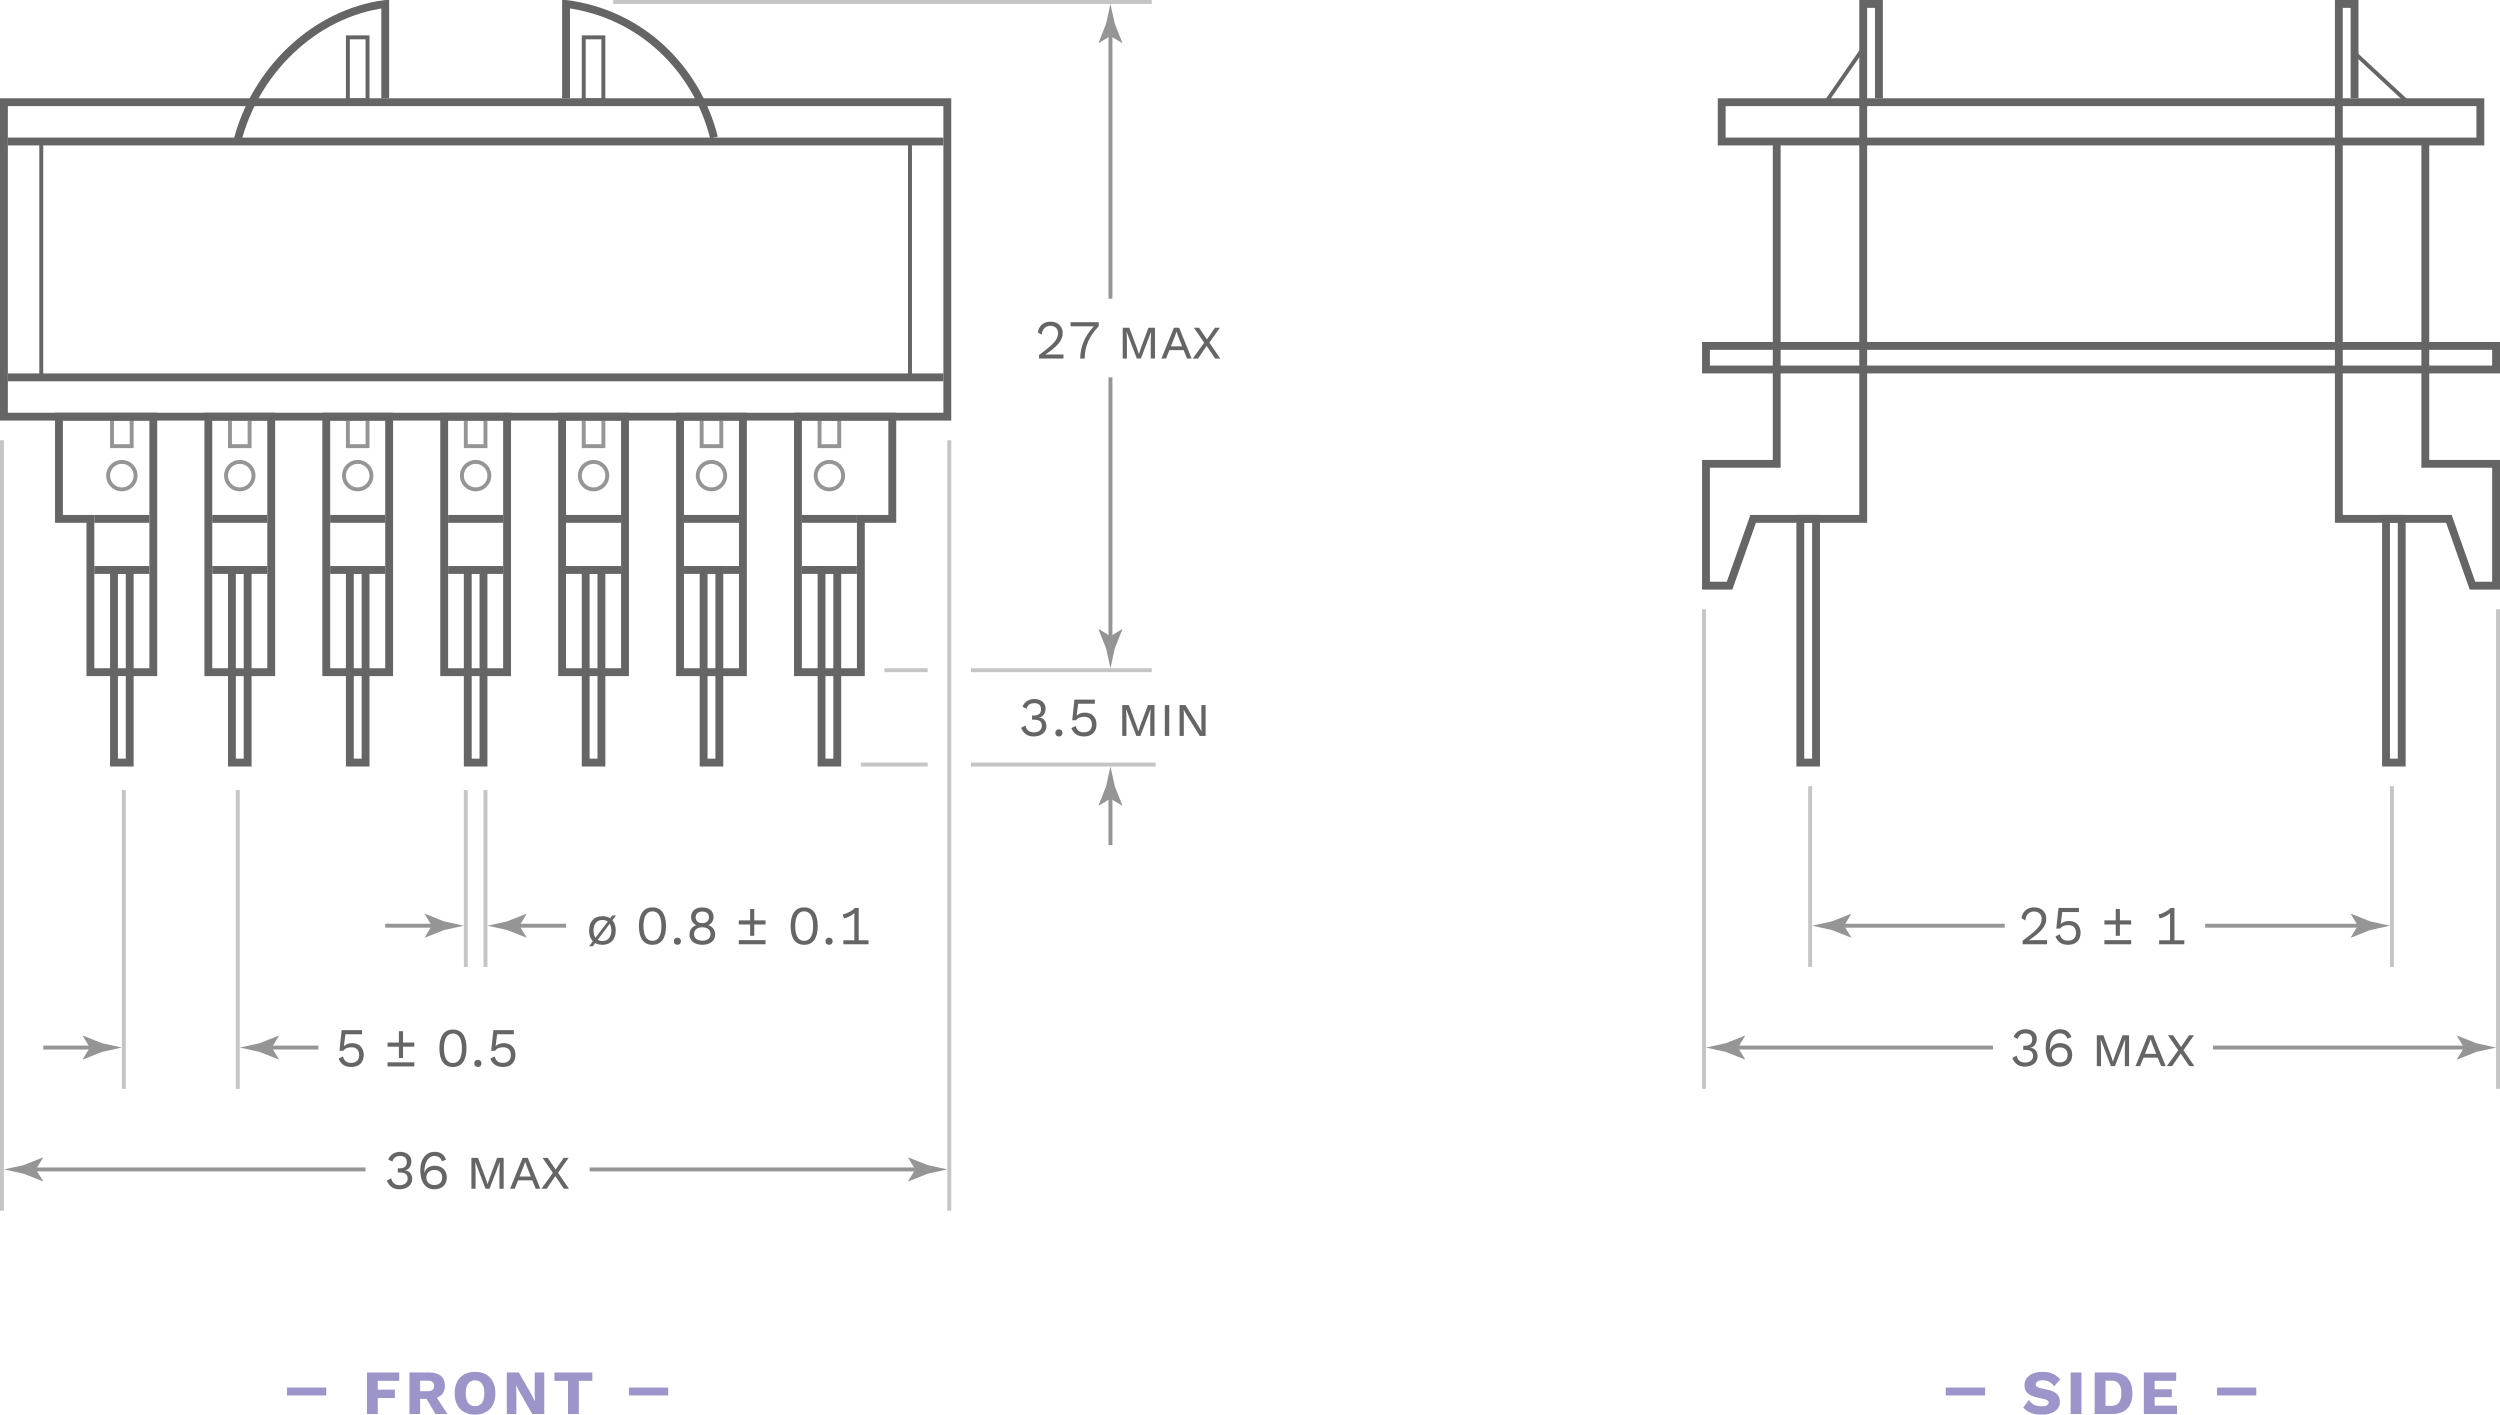 <?xml version="1.0" encoding="UTF-8"?> <svg xmlns="http://www.w3.org/2000/svg" height="360" viewBox="0 0 636 360" width="636"><g fill="none" stroke-miterlimit="10"><path d="m28.5 106.5h5v7h-5z" stroke="#959595"></path><path d="m29 145h4v49h-4z" stroke="#656565" stroke-width="2"></path><path d="m53 106h16v65h-16z" stroke="#656565" stroke-width="2"></path><path d="m83 106h16v65h-16z" stroke="#656565" stroke-width="2"></path><path d="m113 106h16v65h-16z" stroke="#656565" stroke-width="2"></path><path d="m143 106h16v65h-16z" stroke="#656565" stroke-width="2"></path><path d="m173 106h16v65h-16z" stroke="#656565" stroke-width="2"></path><path d="m59 145h4v49h-4z" stroke="#656565" stroke-width="2"></path><path d="m89 145h4v49h-4z" stroke="#656565" stroke-width="2"></path><path d="m119 145h4v49h-4z" stroke="#656565" stroke-width="2"></path><path d="m149 145h4v49h-4z" stroke="#656565" stroke-width="2"></path><path d="m88.5 9.5h5v16h-5z" stroke="#656565"></path><path d="m148.5 9.5h5v16h-5z" stroke="#656565"></path><path d="m179 145h4v49h-4z" stroke="#656565" stroke-width="2"></path><path d="m209 145h4v49h-4z" stroke="#656565" stroke-width="2"></path><path d="m458 132h4v62h-4z" stroke="#656565" stroke-width="2"></path><path d="m607 132h4v62h-4z" stroke="#656565" stroke-width="2"></path><path d="m24 145h14" stroke="#656565" stroke-width="2"></path><path d="m24 132h14" stroke="#656565" stroke-width="2"></path><path d="m54 145h14" stroke="#656565" stroke-width="2"></path><path d="m84 145h14" stroke="#656565" stroke-width="2"></path><path d="m114 145h14" stroke="#656565" stroke-width="2"></path><path d="m144 145h14" stroke="#656565" stroke-width="2"></path><path d="m174 145h14" stroke="#656565" stroke-width="2"></path><path d="m204 145h14" stroke="#656565" stroke-width="2"></path><circle cx="31" cy="121" r="3.5" stroke="#959595"></circle><path d="m58.5 106.5h5v7h-5z" stroke="#959595"></path><path d="m54 132h14" stroke="#656565" stroke-width="2"></path><circle cx="61" cy="121" r="3.5" stroke="#959595"></circle><path d="m88.5 106.5h5v7h-5z" stroke="#959595"></path><path d="m84 132h14" stroke="#656565" stroke-width="2"></path><circle cx="91" cy="121" r="3.5" stroke="#959595"></circle><path d="m118.5 106.5h5v7h-5z" stroke="#959595"></path><path d="m114 132h14" stroke="#656565" stroke-width="2"></path><circle cx="121" cy="121" r="3.5" stroke="#959595"></circle><path d="m148.5 106.5h5v7h-5z" stroke="#959595"></path><path d="m144 132h14" stroke="#656565" stroke-width="2"></path><circle cx="151" cy="121" r="3.5" stroke="#959595"></circle><path d="m178.5 106.5h5v7h-5z" stroke="#959595"></path><path d="m174 132h14" stroke="#656565" stroke-width="2"></path><circle cx="181" cy="121" r="3.5" stroke="#959595"></circle><path d="m208.5 106.5h5v7h-5z" stroke="#959595"></path><path d="m204 132h14" stroke="#656565" stroke-width="2"></path><circle cx="211" cy="121" r="3.5" stroke="#959595"></circle><path d="m1 26h240v80h-240z" stroke="#656565" stroke-width="2"></path><path d="m438 26h193v10h-193z" stroke="#656565" stroke-width="2"></path><path d="m434 88h201v6h-201z" stroke="#656565" stroke-width="2"></path><path d="m25 106h-2-8v26h8v39h16v-65z" stroke="#656565" stroke-width="2"></path><path d="m227 106h-8-2-14v65h16v-39h8z" stroke="#656565" stroke-width="2"></path><path d="m2 96h238" stroke="#656565" stroke-width="2"></path><path d="m2 36h238" stroke="#656565" stroke-width="2"></path><path d="m10.5 36v60" stroke="#656565"></path><path d="m231.5 36v60" stroke="#656565"></path><path d="m98 25v-24c-18.352 2.447-33.199 17.358-37.635 35" stroke="#656565" stroke-width="2"></path><path d="m144 25v-24c19 2.447 33.199 16.358 37.635 34" stroke="#656565" stroke-width="2"></path><path d="m452 36v82h-18v31h6l6-17h28v-131h4v24" stroke="#656565" stroke-width="2"></path><path d="m617 36v82h18v31h-6l-6-17h-28v-131h4v24" stroke="#656565" stroke-width="2"></path><path d="m473.5 13-9 13" stroke="#656565"></path><path d="m598.5 13 14 13" stroke="#656565"></path><path d="m.5 308v-196" stroke="#c5c5c5"></path><path d="m31.5 201v76" stroke="#c5c5c5"></path><path d="m60.5 201v76" stroke="#c5c5c5"></path><path d="m24 266.5h-13" stroke="#959595"></path></g><path d="m22.843 266.5-1.797 2.954.101.067 4.818-1.914c1.678-.369 3.357-.738 5.035-1.107-1.678-.369-3.357-.738-5.035-1.107l-4.818-1.914-.101.051z" fill="#959595"></path><path d="m68 266.5h13" fill="none" stroke="#959595" stroke-miterlimit="10"></path><path d="m69.157 266.5 1.797-2.954-.101-.067-4.818 1.914c-1.678.369-3.357.738-5.035 1.107 1.678.369 3.357.738 5.035 1.107l4.818 1.914.101-.051z" fill="#959595"></path><path d="m93 297.5h-85" fill="none" stroke="#959595" stroke-miterlimit="10"></path><path d="m9.157 297.5 1.797 2.954-.101.067-4.818-1.914c-1.678-.369-3.357-.738-5.035-1.107 1.678-.369 3.357-.738 5.035-1.107l4.818-1.914.101.051z" fill="#959595"></path><path d="m150 297.5h84" fill="none" stroke="#959595" stroke-miterlimit="10"></path><path d="m232.843 297.5-1.797-2.954.101-.067 4.818 1.914c1.678.369 3.357.738 5.035 1.107-1.678.369-3.357.738-5.035 1.107l-4.818 1.914-.101-.051z" fill="#959595"></path><path d="m241.5 308v-196" fill="none" stroke="#c5c5c5" stroke-miterlimit="10"></path><path d="m104.656 295.438c0 1.316-.812 2.283-1.737 2.283v.028c1.219 0 1.947 1.008 1.947 2.185 0 1.499-1.275 2.619-3.25 2.619-1.569 0-2.62-.77-3.194-2.213l1.092-.574c.294 1.064.812 1.737 2.186 1.737 1.303 0 2.017-.729 2.003-1.709-.014-1.135-.714-1.513-2.129-1.513h-.364v-1.051h.364c1.247 0 1.905-.49 1.919-1.527.014-1.078-.603-1.625-1.709-1.625-1.121 0-1.737.561-1.961 1.415l-1.051-.49c.448-1.204 1.583-1.975 2.998-1.975 1.891 0 2.886 1.135 2.886 2.41z" fill="#656565"></path><path d="m113.476 294.975-1.037.49c-.28-.854-.869-1.387-1.975-1.387-1.485 0-2.494 1.724-2.494 3.923v.252h.056c.308-1.19 1.527-1.695 2.536-1.695 1.877 0 3.109 1.163 3.109 2.998s-1.232 2.997-3.18 2.997c-2.325 0-3.572-2.003-3.572-4.762 0-3.096 1.569-4.763 3.614-4.763 1.472 0 2.368.575 2.943 1.947zm-5.015 4.567c0 1.162.812 1.933 2.017 1.933 1.275 0 2.017-.715 2.017-1.933 0-1.177-.742-1.905-2.017-1.905-1.205 0-2.017.784-2.017 1.905z" fill="#656565"></path><path d="m119.927 294.568h1.681l1.905 5.113.504 1.526h.042l.504-1.526 1.905-5.113h1.667v7.845h-1.078v-4.553l.098-2.241h-.028l-2.578 6.794h-1.036l-2.578-6.794h-.028l.084 2.241v4.553h-1.064z" fill="#656565"></path><path d="m135.427 300.27h-3.628l-.854 2.144h-1.177l3.18-7.845h1.331l3.18 7.845h-1.177zm-.378-.966-1.079-2.704-.35-1.036h-.014l-.35 1.036-1.079 2.704z" fill="#656565"></path><path d="m143.449 302.413-2.171-3.208-2.186 3.208h-1.358l2.914-4.034-2.62-3.811h1.317l2.003 2.97 2.045-2.97h1.261l-2.689 3.797 2.788 4.048z" fill="#656565"></path><path d="m92.534 268.362c0 1.919-1.191 3.081-3.166 3.081-1.723 0-2.689-.784-3.222-2.114l1.093-.575c.294.98.798 1.64 2.087 1.64 1.275 0 2.059-.743 2.045-1.976-.014-1.303-.714-1.989-1.961-1.989-.896 0-1.625.267-2.059.896h-.994l.56-5.267h5.197v1.051h-4.244l-.364 2.913-.014.126h.014c.448-.462 1.135-.77 2.115-.77 1.764.001 2.913 1.191 2.913 2.984z" fill="#656565"></path><path d="m105.4 265.225v1.051h-2.872v2.871h-1.051v-2.871h-2.885v-1.051h2.885v-2.886h1.051v2.886zm-6.807 5.028h6.808v1.051h-6.808z" fill="#656565"></path><path d="m111.781 266.682c0-3.096 1.205-4.763 3.446-4.763s3.446 1.667 3.446 4.763-1.205 4.762-3.446 4.762-3.446-1.667-3.446-4.762zm5.729 0c0-2.438-.798-3.755-2.283-3.755s-2.283 1.317-2.283 3.755c0 2.437.798 3.754 2.283 3.754s2.283-1.318 2.283-3.754z" fill="#656565"></path><path d="m122.478 270.533c0 .547-.364.91-.911.91s-.911-.363-.911-.91c0-.546.364-.91.911-.91s.911.364.911.91z" fill="#656565"></path><path d="m131.132 268.362c0 1.919-1.191 3.081-3.166 3.081-1.723 0-2.689-.784-3.222-2.114l1.093-.575c.294.98.798 1.64 2.087 1.64 1.275 0 2.059-.743 2.045-1.976-.014-1.303-.714-1.989-1.961-1.989-.896 0-1.625.267-2.059.896h-.994l.56-5.267h5.197v1.051h-4.244l-.364 2.913-.014.126h.014c.448-.462 1.135-.77 2.115-.77 1.764.001 2.913 1.191 2.913 2.984z" fill="#656565"></path><path d="m219 194.5h17" fill="none" stroke="#c5c5c5" stroke-miterlimit="10"></path><path d="m247 194.5h47" fill="none" stroke="#c5c5c5" stroke-miterlimit="10"></path><path d="m282.5 202v13" fill="none" stroke="#959595" stroke-miterlimit="10"></path><path d="m282.5 203.157 2.955 1.797.067-.102-1.914-4.817c-.369-1.679-.738-3.356-1.108-5.035-.369 1.679-.738 3.356-1.108 5.035l-1.914 4.817.051.102z" fill="#959595"></path><path d="m265.997 180.244c0 1.316-.812 2.283-1.736 2.283v.027c1.219 0 1.946 1.01 1.946 2.186 0 1.499-1.274 2.619-3.249 2.619-1.569 0-2.62-.77-3.194-2.213l1.093-.574c.294 1.064.812 1.736 2.186 1.736 1.303 0 2.017-.728 2.003-1.709-.014-1.134-.715-1.512-2.129-1.512h-.364v-1.051h.364c1.246 0 1.904-.49 1.919-1.527.014-1.078-.603-1.625-1.709-1.625-1.121 0-1.737.561-1.961 1.415l-1.051-.49c.448-1.204 1.583-1.976 2.998-1.976 1.89.001 2.884 1.136 2.884 2.411z" fill="#656565"></path><path d="m270.293 186.449c0 .547-.364.91-.91.91-.547 0-.91-.363-.91-.91s.363-.91.91-.91c.546 0 .91.363.91.91z" fill="#656565"></path><path d="m278.947 184.278c0 1.919-1.19 3.081-3.166 3.081-1.723 0-2.689-.784-3.222-2.115l1.093-.574c.294.98.799 1.639 2.087 1.639 1.274 0 2.06-.742 2.045-1.975-.014-1.303-.714-1.988-1.961-1.988-.896 0-1.625.266-2.059.896h-.995l.561-5.268h5.197v1.051h-4.245l-.364 2.914-.014.125h.014c.448-.462 1.135-.77 2.115-.77 1.766.001 2.914 1.191 2.914 2.984z" fill="#656565"></path><path d="m285.495 179.375h1.682l1.904 5.113.505 1.527h.042l.504-1.527 1.905-5.113h1.667v7.845h-1.079v-4.552l.099-2.242h-.028l-2.577 6.794h-1.037l-2.577-6.794h-.028l.084 2.242v4.552h-1.064v-7.845z" fill="#656565"></path><path d="m297.452 187.22h-1.121v-7.845h1.121z" fill="#656565"></path><path d="m306.709 187.22h-1.499l-3.418-5.491-.672-1.19h-.015l.057.98v5.701h-1.079v-7.845h1.499l3.418 5.506.672 1.176h.015l-.057-.98v-5.701h1.079z" fill="#656565"></path><path d="m96.102 351.289v2.241h4.354v2.129h-4.354v4.065h-2.753v-10.564h8.211v2.129z" fill="#9b95c9"></path><path d="m108.519 355.867h-1.648v3.857h-2.705v-10.564h5.042c2.545 0 3.985 1.185 3.985 3.361 0 1.537-.721 2.577-2.065 3.058l2.689 4.146h-3.041zm-1.648-1.953h1.872c1.169 0 1.681-.4 1.681-1.345 0-.928-.512-1.328-1.681-1.328h-1.872z" fill="#9b95c9"></path><path d="m126.025 354.442c0 3.409-1.952 5.442-5.17 5.442-3.217 0-5.186-2.033-5.186-5.442s1.969-5.442 5.186-5.442c3.218 0 5.17 2.033 5.17 5.442zm-7.539 0c0 2.161.833 3.281 2.369 3.281 1.521 0 2.354-1.12 2.354-3.281s-.833-3.281-2.354-3.281c-1.536 0-2.369 1.12-2.369 3.281z" fill="#9b95c9"></path><path d="m138.458 359.725h-3.058l-3.281-5.714-.8-1.602h-.017l.064 1.985v5.33h-2.433v-10.564h3.057l3.281 5.715.801 1.601h.016l-.063-1.985v-5.33h2.433z" fill="#9b95c9"></path><path d="m150.697 351.289h-3.441v8.436h-2.753v-8.436h-3.457v-2.129h9.651z" fill="#9b95c9"></path><path d="m73 353h10v2h-10z" fill="#9b95c9"></path><path d="m160 353h10v2h-10z" fill="#9b95c9"></path><path d="m282.5 8v68" fill="none" stroke="#959595" stroke-miterlimit="10"></path><path d="m282.5 9.157 2.955 1.797.067-.101-1.914-4.818c-.369-1.678-.738-3.357-1.108-5.035-.369 1.678-.738 3.357-1.108 5.035l-1.914 4.818.051.101z" fill="#959595"></path><path d="m264.328 90.309c3.697-2.717 4.846-3.936 4.846-5.575 0-1.093-.756-1.849-1.961-1.849-1.274 0-2.073.896-2.199 2.283l-.98-.588c.238-1.611 1.345-2.746 3.222-2.746 1.892 0 3.096 1.191 3.096 2.9 0 1.737-1.12 3.264-4.426 5.463v.014c.308-.014 1.106-.042 1.387-.042h3.235v1.051h-6.219v-.911z" fill="#656565"></path><path d="m279.508 81.975v1.051c-2.41 2.451-3.559 5.071-3.559 8.194h-1.148c0-2.983 1.219-5.869 3.474-8.194h-5.925v-1.051z" fill="#656565"></path><path d="m285.621 83.375h1.682l1.904 5.113.505 1.527h.042l.504-1.527 1.905-5.113h1.667v7.844h-1.079v-4.552l.099-2.241h-.028l-2.577 6.793h-1.037l-2.577-6.793h-.028l.084 2.241v4.552h-1.064v-7.844z" fill="#656565"></path><path d="m301.122 89.077h-3.628l-.854 2.143h-1.177l3.18-7.844h1.331l3.18 7.844h-1.177zm-.378-.967-1.079-2.703-.351-1.037h-.014l-.35 1.037-1.079 2.703z" fill="#656565"></path><path d="m309.144 91.22-2.171-3.208-2.186 3.208h-1.358l2.913-4.034-2.619-3.81h1.316l2.004 2.97 2.045-2.97h1.261l-2.689 3.796 2.787 4.048z" fill="#656565"></path><path d="m156 .5h137" fill="none" stroke="#c5c5c5" stroke-miterlimit="10"></path><path d="m225 170.5h11" fill="none" stroke="#c5c5c5" stroke-miterlimit="10"></path><path d="m247 170.5h46" fill="none" stroke="#c5c5c5" stroke-miterlimit="10"></path><path d="m282.5 163v-67" fill="none" stroke="#959595" stroke-miterlimit="10"></path><path d="m282.5 161.843-2.955-1.797-.067.101 1.914 4.818c.369 1.678.738 3.357 1.108 5.035.369-1.678.738-3.357 1.108-5.035l1.914-4.818-.051-.101z" fill="#959595"></path><path d="m123.5 246v-45" fill="none" stroke="#c5c5c5" stroke-miterlimit="10"></path><path d="m118.5 246v-45" fill="none" stroke="#c5c5c5" stroke-miterlimit="10"></path><path d="m131 235.5h13" fill="none" stroke="#959595" stroke-miterlimit="10"></path><path d="m132.157 235.5 1.797-2.954-.101-.067-4.818 1.914c-1.678.369-3.357.738-5.035 1.107 1.678.369 3.357.738 5.035 1.107l4.818 1.914.101-.051z" fill="#959595"></path><path d="m155.233 233.608.546-.715h.938l-.924 1.205c.56.63.854 1.513.854 2.619 0 2.27-1.275 3.642-3.391 3.642-.714 0-1.33-.154-1.835-.447l-.63.826h-.938l.967-1.289c-.616-.631-.953-1.555-.953-2.731 0-2.269 1.275-3.642 3.39-3.642.786 0 1.444.182 1.976.532zm-3.725 4.958.504-.686 2.592-3.432c-.364-.267-.812-.406-1.346-.406-1.414 0-2.269 1.008-2.269 2.675 0 .771.182 1.387.504 1.849zm4.019-1.848c0-.687-.14-1.261-.42-1.709h-.014l-.448.616-2.592 3.446c.322.21.742.321 1.204.321 1.416.001 2.27-1.007 2.27-2.674z" fill="#656565"></path><path d="m162.538 235.598c0-3.096 1.205-4.764 3.446-4.764s3.445 1.668 3.445 4.764-1.204 4.762-3.445 4.762-3.446-1.667-3.446-4.762zm5.73 0c0-2.438-.799-3.754-2.283-3.754-1.485 0-2.283 1.316-2.283 3.754s.798 3.754 2.283 3.754c1.484 0 2.283-1.317 2.283-3.754z" fill="#656565"></path><path d="m173.235 239.449c0 .547-.364.91-.91.91s-.91-.363-.91-.91.364-.91.91-.91.91.363.91.91z" fill="#656565"></path><path d="m181.525 233.271c0 .953-.504 1.709-1.274 2.074v.014c1.008.393 1.681 1.205 1.681 2.367 0 1.611-1.289 2.633-3.264 2.633-1.961 0-3.264-1.021-3.264-2.633 0-1.135.658-1.975 1.694-2.367v-.014c-.771-.351-1.288-1.107-1.288-2.074 0-1.498 1.135-2.423 2.857-2.423s2.858.925 2.858 2.423zm-.756 4.343c0-1.064-.826-1.709-2.101-1.709-1.261 0-2.102.645-2.102 1.709 0 1.051.812 1.694 2.102 1.694 1.303.001 2.101-.643 2.101-1.694zm-3.796-4.23c0 .911.687 1.472 1.695 1.472s1.694-.561 1.694-1.472c0-.938-.658-1.484-1.694-1.484-1.037-.001-1.695.545-1.695 1.484z" fill="#656565"></path><path d="m194.755 234.141v1.051h-2.871v2.871h-1.051v-2.871h-2.886v-1.051h2.886v-2.886h1.051v2.886zm-6.808 5.028h6.808v1.051h-6.808z" fill="#656565"></path><path d="m201.135 235.598c0-3.096 1.205-4.764 3.446-4.764s3.445 1.668 3.445 4.764-1.204 4.762-3.445 4.762-3.446-1.667-3.446-4.762zm5.729 0c0-2.438-.799-3.754-2.283-3.754-1.485 0-2.283 1.316-2.283 3.754s.798 3.754 2.283 3.754c1.484 0 2.283-1.317 2.283-3.754z" fill="#656565"></path><path d="m211.832 239.449c0 .547-.364.91-.91.91-.547 0-.91-.363-.91-.91s.363-.91.91-.91c.546 0 .91.363.91.91z" fill="#656565"></path><path d="m220.963 239.211v1.009h-6.416v-1.009h2.788v-5.799c0-.322.014-.715.027-1.121-.729.658-1.778 1.163-2.675 1.373l-.295-1.022c.658-.084 2.563-.952 3.082-1.667h.98v8.236z" fill="#656565"></path><path d="m98 235.5h13" fill="none" stroke="#959595" stroke-miterlimit="10"></path><path d="m109.843 235.5-1.797-2.954.101-.067 4.818 1.914c1.678.369 3.357.738 5.035 1.107-1.678.369-3.357.738-5.035 1.107l-4.818 1.914-.101-.051z" fill="#959595"></path><path d="m433.5 277v-122" fill="none" stroke="#c5c5c5" stroke-miterlimit="10"></path><path d="m460.5 200v46" fill="none" stroke="#c5c5c5" stroke-miterlimit="10"></path><path d="m608.5 200v46" fill="none" stroke="#c5c5c5" stroke-miterlimit="10"></path><path d="m561 235.5h40" fill="none" stroke="#959595" stroke-miterlimit="10"></path><path d="m599.844 235.5-1.798-2.954.102-.067 4.817 1.914c1.679.369 3.356.738 5.035 1.107-1.679.369-3.356.738-5.035 1.107l-4.817 1.914-.102-.051z" fill="#959595"></path><path d="m510 235.5h-42" fill="none" stroke="#959595" stroke-miterlimit="10"></path><path d="m469.157 235.5 1.797 2.954-.102.067-4.817-1.914c-1.679-.369-3.356-.738-5.035-1.107 1.679-.369 3.356-.738 5.035-1.107l4.817-1.914.102.051z" fill="#959595"></path><path d="m507 266.5h-66" fill="none" stroke="#959595" stroke-miterlimit="10"></path><path d="m442.157 266.5 1.797 2.954-.102.067-4.817-1.914c-1.679-.369-3.356-.738-5.035-1.107 1.679-.369 3.356-.738 5.035-1.107l4.817-1.914.102.051z" fill="#959595"></path><path d="m563 266.5h65" fill="none" stroke="#959595" stroke-miterlimit="10"></path><path d="m626.844 266.5-1.798-2.954.102-.067 4.817 1.914c1.679.369 3.356.738 5.035 1.107-1.679.369-3.356.738-5.035 1.107l-4.817 1.914-.102-.051z" fill="#959595"></path><path d="m635.5 277v-122" fill="none" stroke="#c5c5c5" stroke-miterlimit="10"></path><path d="m518.156 264.244c0 1.316-.812 2.283-1.737 2.283v.028c1.219 0 1.947 1.008 1.947 2.185 0 1.499-1.274 2.619-3.25 2.619-1.568 0-2.619-.77-3.193-2.213l1.093-.574c.294 1.064.812 1.737 2.186 1.737 1.303 0 2.017-.729 2.002-1.709-.014-1.135-.714-1.513-2.129-1.513h-.363v-1.051h.363c1.247 0 1.905-.49 1.92-1.527.014-1.078-.604-1.625-1.709-1.625-1.121 0-1.737.561-1.962 1.415l-1.05-.49c.447-1.204 1.582-1.975 2.997-1.975 1.891.001 2.885 1.136 2.885 2.41z" fill="#656565"></path><path d="m526.977 263.781-1.037.49c-.279-.854-.868-1.387-1.975-1.387-1.484 0-2.494 1.724-2.494 3.923v.252h.057c.309-1.19 1.527-1.695 2.535-1.695 1.877 0 3.109 1.163 3.109 2.998s-1.232 2.997-3.18 2.997c-2.324 0-3.571-2.003-3.571-4.762 0-3.096 1.569-4.763 3.614-4.763 1.471.001 2.367.575 2.942 1.947zm-5.016 4.568c0 1.162.812 1.933 2.018 1.933 1.275 0 2.018-.715 2.018-1.933 0-1.177-.742-1.905-2.018-1.905-1.206-.001-2.018.784-2.018 1.905z" fill="#656565"></path><path d="m533.428 263.375h1.68l1.906 5.113.504 1.526h.041l.505-1.526 1.905-5.113h1.667v7.845h-1.079v-4.553l.098-2.241h-.027l-2.577 6.794h-1.036l-2.578-6.794h-.027l.084 2.241v4.553h-1.064v-7.845z" fill="#656565"></path><path d="m548.928 269.076h-3.628l-.854 2.144h-1.177l3.18-7.845h1.331l3.18 7.845h-1.177zm-.379-.966-1.078-2.704-.35-1.036h-.015l-.351 1.036-1.078 2.704z" fill="#656565"></path><path d="m556.949 271.22-2.171-3.208-2.186 3.208h-1.358l2.914-4.034-2.62-3.811h1.317l2.002 2.97 2.045-2.97h1.262l-2.689 3.797 2.787 4.048z" fill="#656565"></path><path d="m514.555 239.31c3.698-2.718 4.847-3.937 4.847-5.575 0-1.093-.757-1.85-1.961-1.85-1.274 0-2.073.896-2.199 2.283l-.98-.588c.237-1.61 1.345-2.745 3.222-2.745 1.891 0 3.096 1.19 3.096 2.899 0 1.736-1.121 3.264-4.427 5.463v.014c.309-.014 1.106-.042 1.388-.042h3.234v1.051h-6.219v-.91z" fill="#656565"></path><path d="m529.301 237.278c0 1.919-1.191 3.081-3.166 3.081-1.723 0-2.689-.784-3.223-2.114l1.094-.575c.293.98.798 1.64 2.086 1.64 1.275 0 2.06-.743 2.046-1.976-.015-1.303-.714-1.989-1.962-1.989-.896 0-1.624.267-2.059.896h-.994l.561-5.267h5.196v1.051h-4.244l-.364 2.913-.014.126h.014c.448-.462 1.135-.77 2.115-.77 1.764.001 2.914 1.191 2.914 2.984z" fill="#656565"></path><path d="m542.166 234.141v1.051h-2.871v2.871h-1.051v-2.871h-2.885v-1.051h2.885v-2.886h1.051v2.886zm-6.807 5.028h6.807v1.051h-6.807z" fill="#656565"></path><path d="m555.69 239.211v1.009h-6.415v-1.009h2.787v-5.799c0-.322.014-.715.027-1.121-.728.659-1.778 1.163-2.675 1.373l-.294-1.022c.658-.084 2.562-.952 3.082-1.667h.98v8.236z" fill="#656565"></path><path d="m524.121 350.905-1.553 1.793c-.705-1.057-1.602-1.553-2.945-1.553-1.137 0-1.729.448-1.729 1.056 0 .545.496.865 2.113 1.153 2.896.496 4.033 1.424 4.033 3.281 0 2.064-1.922 3.249-4.467 3.249-2.496 0-3.809-.641-4.85-1.793l1.426-1.937c.848 1.217 1.871 1.601 3.281 1.601 1.184 0 1.76-.368 1.76-.977 0-.48-.496-.752-2.064-1.057-2.961-.544-4.098-1.473-4.098-3.281 0-1.984 1.648-3.441 4.545-3.441 1.988.001 3.331.546 4.548 1.906z" fill="#9b95c9"></path><path d="m529.525 359.725h-2.752v-10.565h2.752z" fill="#9b95c9"></path><path d="m542.488 354.442c0 3.378-1.809 5.282-5.121 5.282h-4.482v-10.564h4.482c3.313 0 5.121 1.905 5.121 5.282zm-2.816 0c0-2.112-.785-3.201-2.578-3.201h-1.455v6.402h1.455c1.793.001 2.578-1.087 2.578-3.201z" fill="#9b95c9"></path><path d="m553.83 357.596v2.129h-8.434v-10.565h8.227v2.129h-5.475v2.145h4.354v2.001h-4.354v2.161z" fill="#9b95c9"></path><path d="m495 353h10v2h-10z" fill="#9b95c9"></path><path d="m564 353h10v2h-10z" fill="#9b95c9"></path></svg> 